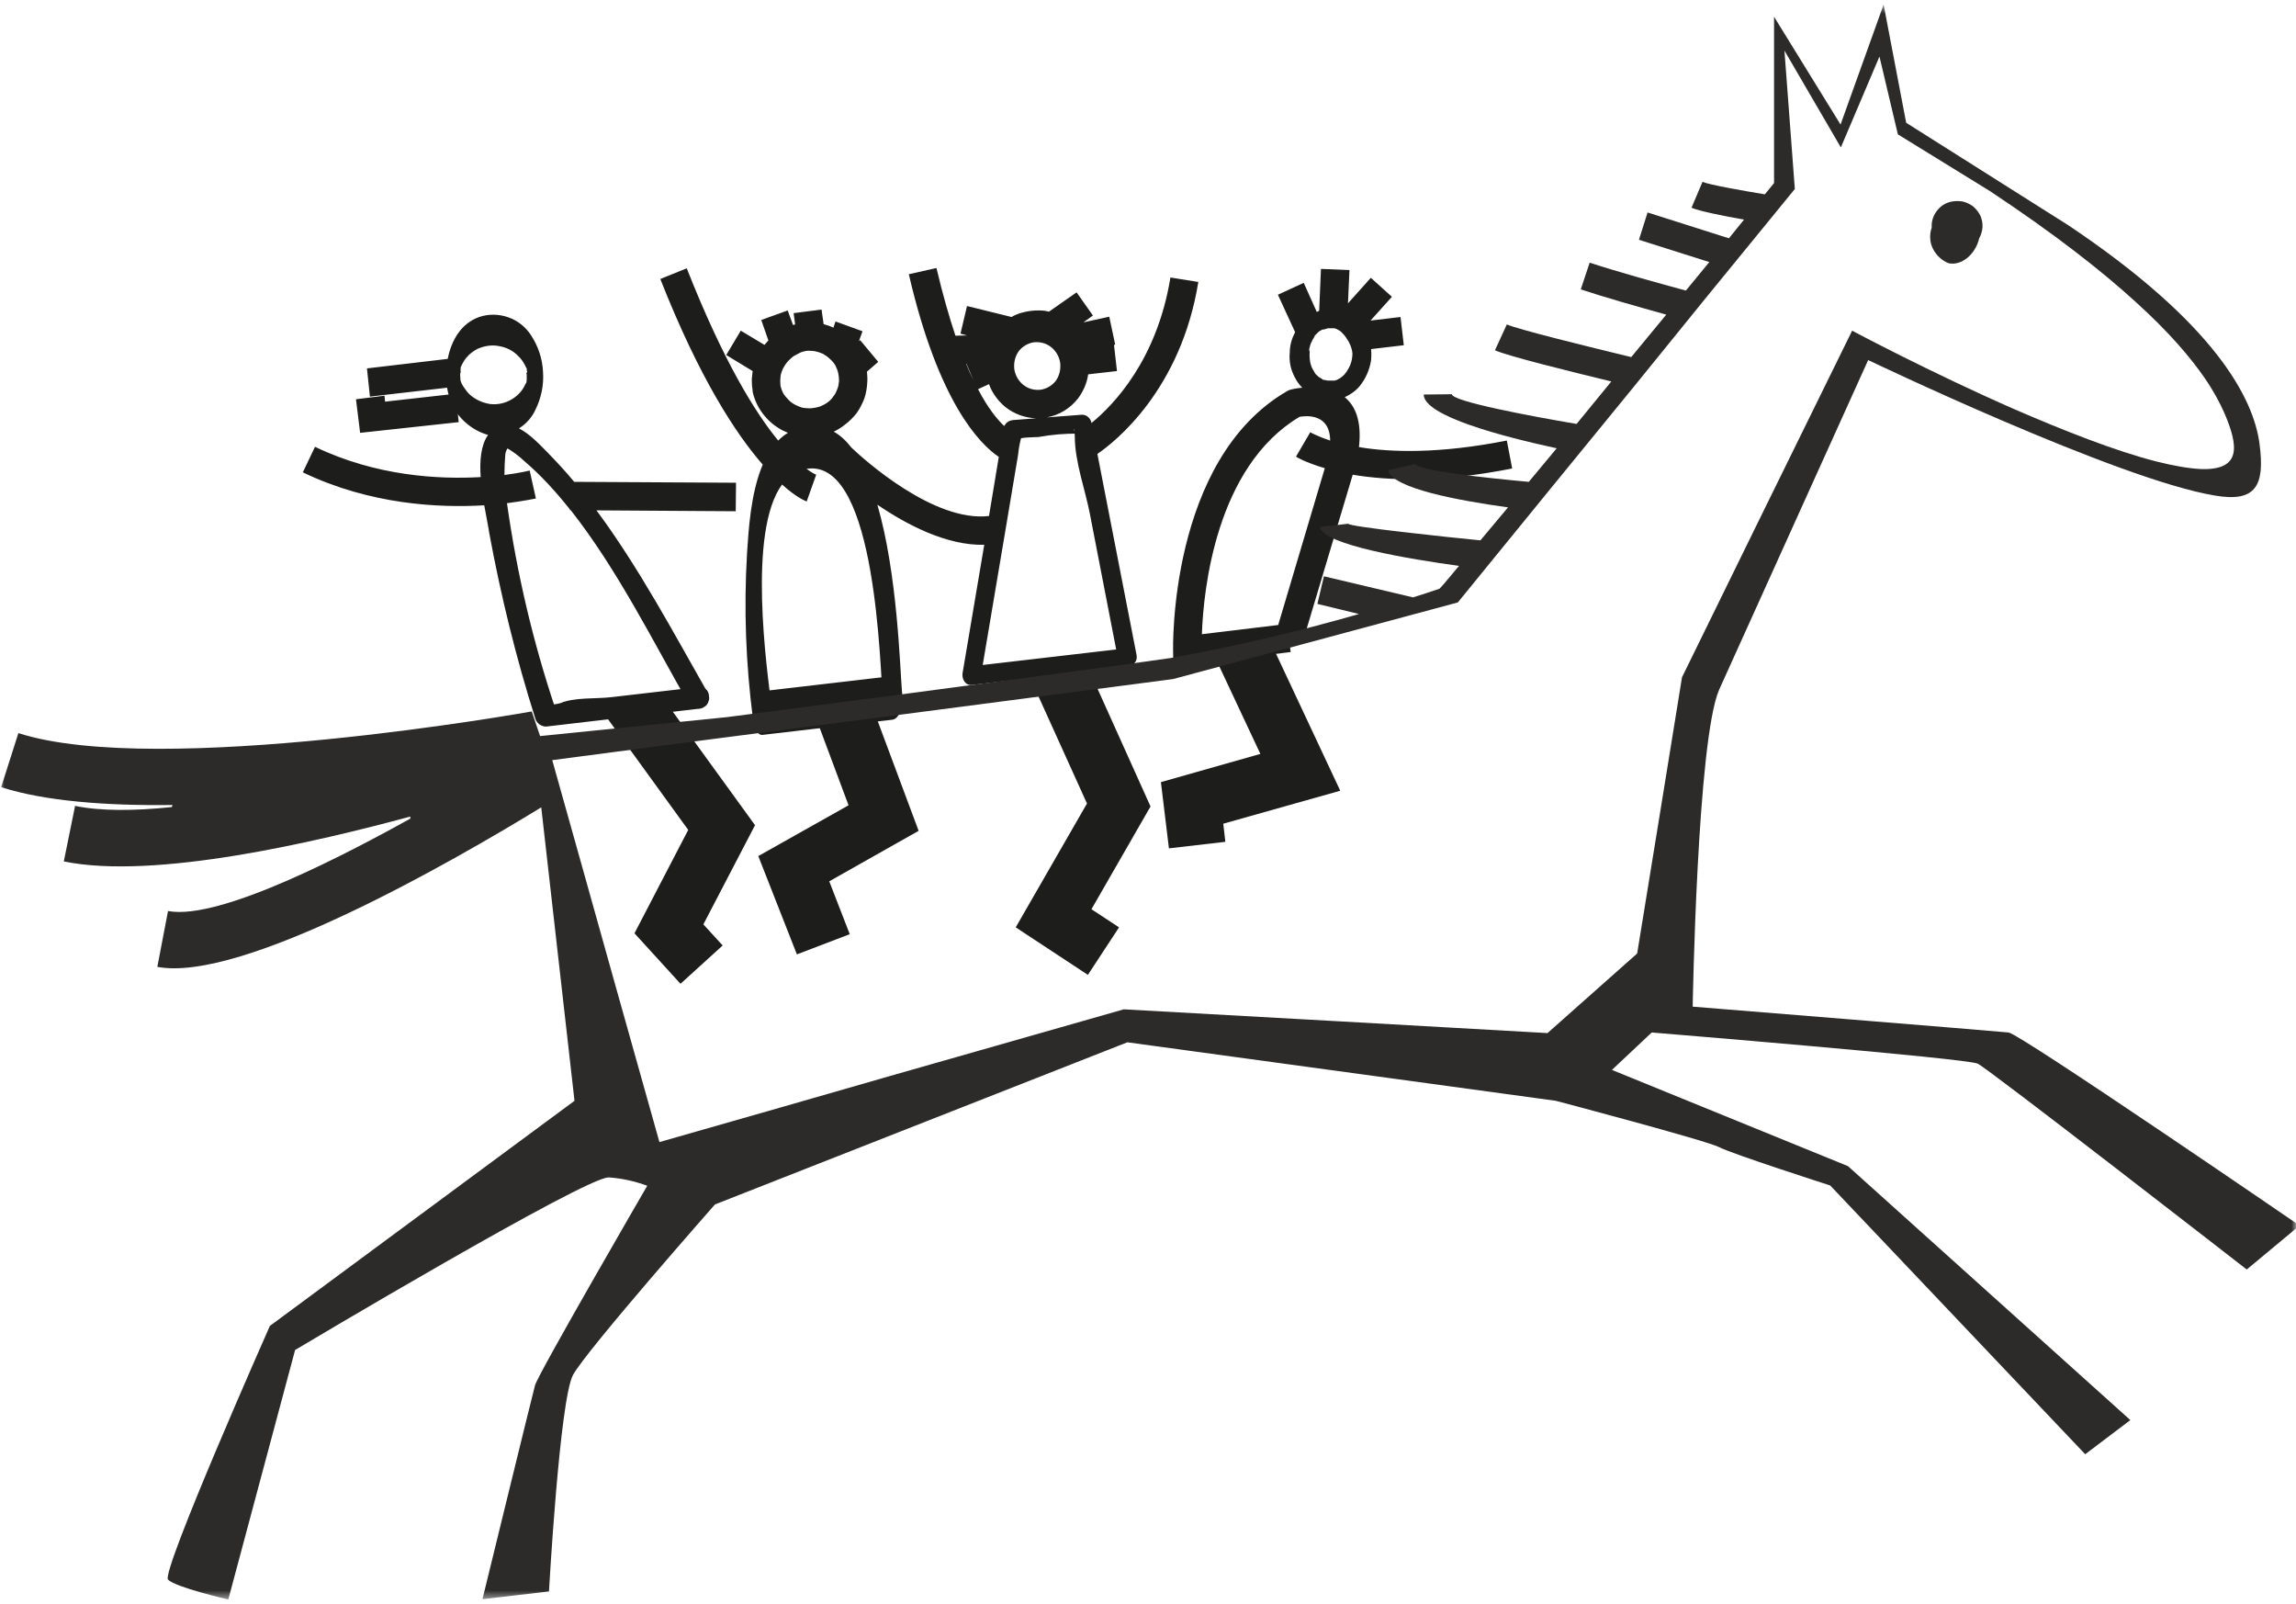 <svg width="252" height="176" viewBox="0 0 252 176" fill="none" xmlns="http://www.w3.org/2000/svg"><g clip-path="url(#clip0_2186_6892)"><mask id="mask0_2186_6892" style="mask-type:luminance" maskUnits="userSpaceOnUse" x="0" y="0" width="252" height="176"><path d="M252 0.5H0V175.5H252V0.5Z" fill="white"/></mask><g mask="url(#mask0_2186_6892)"><path d="M140.29 68.577L145.406 51.371C143.288 50.751 142.245 50.132 142.245 50.1L143.809 47.427C143.809 47.427 144.526 47.851 145.993 48.34C145.96 45.374 143.418 45.602 142.636 45.733C133.446 51.208 132.078 64.764 131.915 69.588L140.29 68.577ZM149.154 49.057C152.641 49.643 157.953 49.806 165.383 48.34L165.97 51.403C158.148 52.968 152.348 52.739 148.47 52.088L142.962 70.5L141.463 70.076L141.659 71.543L128.786 73.14L128.754 71.412C128.754 71.347 128.232 50.426 141.3 42.898L141.496 42.8L141.724 42.735C141.724 42.735 142.213 42.604 142.93 42.539C142.604 42.213 142.343 41.855 142.147 41.464C141.659 40.584 141.463 39.639 141.561 38.661C141.561 38.498 141.593 38.368 141.659 38.237C141.724 38.107 141.789 38.009 141.887 37.912C142.017 37.814 142.115 37.716 142.245 37.684C142.408 37.618 142.538 37.618 142.701 37.618C142.962 37.618 143.223 37.716 143.418 37.912C143.614 38.107 143.712 38.368 143.744 38.629C143.712 39.02 143.744 39.411 143.809 39.769C143.875 40.095 144.005 40.421 144.2 40.714L144.363 41.008C144.494 41.138 144.624 41.268 144.787 41.399L144.917 41.464L145.113 41.594C145.113 41.594 145.406 41.757 145.211 41.692H145.406C145.504 41.724 145.602 41.724 145.7 41.757C145.993 41.822 145.602 41.757 145.765 41.757C145.928 41.757 146.091 41.757 146.254 41.757C146.482 41.757 146.058 41.757 146.254 41.757H146.482L146.71 41.692C147.231 41.464 147.655 41.073 147.916 40.584C148.274 40.03 148.437 39.411 148.437 38.759C148.372 38.14 148.111 37.553 147.753 37.064C147.59 36.804 147.394 36.608 147.199 36.413L147.036 36.282L146.84 36.184C146.873 36.184 146.612 36.054 146.71 36.087C146.775 36.152 146.482 36.022 146.482 36.022H146.254H145.732L145.309 36.152H145.146C145.276 36.152 145.276 36.152 145.146 36.152L144.983 36.25L144.82 36.347C144.95 36.217 144.624 36.445 144.82 36.347C144.689 36.445 144.559 36.543 144.461 36.673L144.266 36.836C144.266 36.934 144.461 36.673 144.266 36.934C144.103 37.195 143.972 37.455 143.842 37.749C143.744 38.042 143.679 38.335 143.646 38.661C143.646 38.922 143.549 39.182 143.353 39.378C143.158 39.574 142.864 39.671 142.604 39.671C142.31 39.671 142.05 39.574 141.854 39.378C141.659 39.182 141.561 38.922 141.561 38.661C141.561 37.879 141.789 37.13 142.147 36.445L140.257 32.339L143.092 31.035L144.526 34.229L144.787 34.099L144.983 29.504L148.111 29.634L147.948 33.284L150.457 30.481L152.771 32.567L150.425 35.174L153.716 34.783L154.075 37.879L150.49 38.303C150.523 38.694 150.523 39.117 150.49 39.508C150.327 40.551 149.903 41.529 149.252 42.344C148.828 42.865 148.241 43.289 147.59 43.582C148.73 44.495 149.48 46.157 149.154 49.057ZM109.624 50.132C107.538 48.731 103.009 44.169 99.75 30.09L102.781 29.406C103.465 32.306 104.182 34.783 104.866 36.836L106.137 36.804L105.42 36.608L106.137 33.577L111.025 34.783C111.286 34.62 111.579 34.49 111.873 34.392C112.785 34.099 113.73 34.001 114.675 34.099C114.838 34.131 114.969 34.164 115.132 34.197L118.162 32.078L119.955 34.62L118.912 35.37L121.747 34.751L122.399 37.814L122.268 37.846L122.594 40.714L119.433 41.073C119.303 42.05 118.879 42.963 118.325 43.712C117.478 44.788 116.305 45.537 114.903 45.798L118.749 45.505C118.977 45.505 119.205 45.57 119.401 45.733C119.564 45.863 119.694 46.059 119.759 46.254L119.792 46.417C122.236 44.429 126.994 39.476 128.46 30.449L131.524 30.938C129.601 42.8 122.366 48.503 120.444 49.806L124.745 71.869C125.006 73.172 122.985 73.694 122.725 72.39L119.629 56.422C119.107 53.717 117.967 50.654 117.967 47.916C117.934 46.287 117.608 47.493 118.325 47.59C116.891 47.558 115.425 47.688 113.991 47.949C113.241 47.981 112.557 47.981 111.873 48.112C111.71 48.144 111.612 48.144 111.547 48.144L111.645 47.819C111.873 47.656 112.231 47.493 112.199 47.623C111.971 48.373 111.808 49.122 111.742 49.904L110.243 58.833L107.604 74.476L106.626 73.107L123.735 71.119C125.071 70.956 125.038 73.009 123.735 73.172L106.659 75.16C105.909 75.225 105.551 74.443 105.648 73.857L108.027 59.778C103.921 59.876 99.554 57.595 96.296 55.379C98.511 62.972 98.772 73.237 99 75.91C99.131 78.028 97.175 80.439 96.915 77.181C96.589 73.172 96.198 50.914 88.865 51.403C88.735 51.436 88.637 51.436 88.507 51.436C89.224 51.957 89.582 52.088 89.582 52.088L88.539 55.02C88.539 55.02 87.529 54.695 85.835 53.163C82.022 58.345 84.173 73.4 84.694 77.604L83.651 75.845L97.925 74.183C99.326 74.02 99.489 78.778 97.925 78.973L83.684 80.635C82.967 80.7 82.641 79.299 82.641 78.875C81.859 72.846 81.631 66.817 81.989 60.756C82.152 58.247 82.38 54.108 83.716 50.98C80.783 47.623 76.775 41.529 72.473 30.612L75.374 29.439C79.382 39.606 82.869 45.244 85.411 48.34C85.737 48.014 86.095 47.721 86.486 47.493C86.258 47.395 86.03 47.297 85.835 47.199C85.313 46.906 84.792 46.547 84.368 46.124C83.945 45.7 83.553 45.211 83.26 44.69C82.967 44.169 82.739 43.582 82.608 42.995V42.898C82.543 42.474 82.511 42.05 82.511 41.627C82.543 41.333 82.576 41.008 82.608 40.714L79.708 38.954L81.305 36.282L83.912 37.846C84.042 37.684 84.205 37.488 84.335 37.358L83.553 35.109L86.454 34.066L87.04 35.663L87.269 35.598L87.106 34.359L90.169 33.968L90.397 35.565C90.755 35.663 91.147 35.793 91.472 35.956L91.701 35.272L94.666 36.347L94.275 37.423L94.405 37.325L96.393 39.704L95.155 40.779C95.188 41.17 95.22 41.562 95.188 41.953C95.155 42.572 95.057 43.158 94.862 43.745C94.633 44.299 94.373 44.853 94.014 45.342C93.656 45.798 93.2 46.254 92.711 46.613C92.352 46.906 91.929 47.167 91.505 47.362C92.222 47.753 92.874 48.373 93.46 49.122C94.862 50.458 102.52 57.334 108.549 56.617L109.624 50.132ZM106.039 39.9C106.3 40.584 106.593 41.203 106.854 41.757L106.072 39.9H106.039ZM107.343 42.702C108.451 44.82 109.461 46.026 110.211 46.743C110.309 46.58 110.406 46.45 110.569 46.319C110.732 46.189 110.96 46.124 111.188 46.091L113.73 45.896C112.492 45.863 111.286 45.407 110.341 44.657C109.559 44.006 108.907 43.158 108.549 42.148L107.343 42.702ZM49.075 42.539C49.107 42.8 49.173 43.061 49.238 43.289L42.264 44.071L42.199 43.419L39.07 43.81L39.526 47.493L50.346 46.319L50.248 45.407L50.313 45.537C51.095 46.515 52.138 47.264 53.344 47.656L53.572 47.721C52.79 48.796 52.627 50.523 52.757 52.348C48.162 52.609 41.286 52.251 34.573 49.024L33.237 51.827C40.634 55.379 48.162 55.737 53.148 55.444C53.377 56.715 53.605 57.823 53.702 58.508C54.973 65.384 56.635 72.162 58.754 78.843C58.819 79.103 58.982 79.299 59.177 79.462C59.405 79.625 59.666 79.723 59.927 79.723L76.677 77.767C78.209 77.604 78.209 75.193 76.645 75.388L67.096 76.496C65.467 76.692 63.023 76.496 61.524 77.148C61.035 77.278 60.546 77.344 60.025 77.344C60.937 77.474 61.295 78.712 60.937 77.702C58.493 70.402 56.733 62.907 55.658 55.314L55.625 55.216C57.613 54.955 58.819 54.695 58.819 54.695L58.134 51.631C58.134 51.631 57.092 51.892 55.364 52.12C55.364 51.371 55.397 50.589 55.462 49.839C55.625 48.829 56.309 48.992 55.462 49.057C56.212 49.48 56.929 50.002 57.58 50.621C59.373 52.153 61.002 53.945 62.534 55.868V55.966H62.632C67.748 62.451 71.724 70.468 75.569 77.181C75.634 77.311 75.765 77.441 75.862 77.539C75.993 77.637 76.156 77.702 76.319 77.735C76.449 77.767 76.612 77.8 76.775 77.767C76.938 77.735 77.101 77.702 77.231 77.604C77.362 77.539 77.492 77.441 77.59 77.311C77.688 77.181 77.753 77.05 77.785 76.887C77.85 76.724 77.85 76.561 77.818 76.431C77.785 76.268 77.753 76.105 77.655 75.975C73.907 69.392 70.127 62.288 65.467 55.998L80.751 56.096L80.783 52.968L63.023 52.87C62.11 51.762 61.133 50.719 60.155 49.709C59.405 48.959 58.232 47.656 56.961 47.004C57.743 46.515 58.395 45.798 58.786 44.918C59.405 43.647 59.699 42.246 59.601 40.812C59.536 39.378 59.08 38.009 58.297 36.804C57.711 35.891 56.831 35.174 55.788 34.816C54.778 34.457 53.637 34.425 52.594 34.783C50.574 35.5 49.531 37.39 49.14 39.378L40.276 40.421L40.602 43.517L49.075 42.539ZM49.466 43.289L50.02 43.224V43.321C50.606 42.963 50.574 41.79 50.509 41.236C50.444 40.682 50.509 41.594 50.509 41.105V40.845C50.509 41.366 50.639 40.291 50.509 40.714C50.509 40.649 50.672 40.193 50.509 40.421C50.606 40.16 50.737 39.932 50.867 39.704C51.03 39.411 51.258 39.15 51.486 38.922C51.78 38.661 52.105 38.433 52.431 38.27C53.181 37.944 53.996 37.814 54.778 37.977C55.56 38.107 56.309 38.466 56.863 39.052C57.157 39.313 57.385 39.639 57.58 39.997L57.809 40.453C57.971 40.877 57.809 40.323 57.809 40.584C57.809 40.584 57.939 41.04 57.809 40.877C57.711 40.714 57.809 41.105 57.809 41.105C57.809 41.105 57.809 41.333 57.809 41.431C57.809 41.562 57.809 41.04 57.809 41.431V41.724C57.809 41.724 57.711 42.05 57.809 41.822C57.809 41.953 57.711 42.083 57.646 42.181C57.352 42.865 56.831 43.419 56.179 43.81C55.462 44.234 54.647 44.429 53.8 44.331C52.92 44.201 52.105 43.81 51.486 43.224C51.323 43.061 51.193 42.898 51.063 42.702C50.932 42.539 50.835 42.376 50.737 42.213C50.672 42.115 50.639 42.018 50.606 41.92C50.606 41.92 50.444 41.496 50.509 41.724C50.509 41.627 50.509 41.562 50.509 41.464C50.509 41.366 50.509 41.268 50.509 41.464C50.509 41.366 50.509 41.268 50.509 41.17C50.509 40.779 50.215 39.639 49.596 39.965L49.889 42.441L49.107 42.539C49.173 42.8 49.303 43.093 49.466 43.289ZM85.672 42.376C85.737 42.637 85.835 42.898 85.965 43.158C86.128 43.419 86.323 43.647 86.552 43.875C86.747 44.103 87.008 44.266 87.301 44.429C87.562 44.56 87.855 44.69 88.181 44.755C88.474 44.788 88.8 44.82 89.126 44.788C89.419 44.755 89.745 44.69 90.038 44.592C90.332 44.462 90.593 44.331 90.853 44.136C91.081 43.973 91.309 43.745 91.472 43.484C91.668 43.256 91.798 42.963 91.896 42.702C92.026 42.409 92.059 42.083 92.092 41.79C92.092 41.496 92.059 41.203 91.994 40.91C91.929 40.616 91.798 40.323 91.668 40.062C91.505 39.802 91.309 39.574 91.081 39.378C90.853 39.15 90.593 38.987 90.332 38.824C90.038 38.694 89.745 38.596 89.419 38.531C89.126 38.498 88.8 38.466 88.507 38.498C88.279 38.531 88.083 38.596 87.888 38.661C87.692 38.759 87.497 38.857 87.269 38.987C87.073 39.085 86.91 39.215 86.747 39.378C86.552 39.541 86.421 39.704 86.291 39.867C86.16 40.062 86.03 40.258 85.932 40.453C85.835 40.649 85.769 40.877 85.704 41.073C85.672 41.301 85.639 41.529 85.639 41.724C85.639 41.953 85.639 42.148 85.672 42.376ZM114.154 42.767H114.187C114.871 42.669 115.457 42.311 115.849 41.822C116.24 41.301 116.435 40.616 116.37 39.9V39.867C116.272 39.15 115.914 38.531 115.392 38.107C114.871 37.684 114.219 37.488 113.502 37.553C112.818 37.651 112.231 38.009 111.84 38.498C111.449 39.02 111.254 39.704 111.319 40.421V40.453C111.417 41.17 111.775 41.79 112.296 42.213C112.818 42.637 113.47 42.832 114.154 42.767Z" fill="#1D1D1B"/><path d="M72.734 76.561L82.869 90.542L77.198 101.426L79.317 103.74L74.689 107.944L69.638 102.404L75.537 91.063L66.444 78.517L72.734 76.561ZM139.214 69.946L147.101 86.762L134.261 90.379L134.489 92.367L128.297 93.084L127.417 85.817L138.334 82.721L133.577 72.586L139.214 69.946ZM118.749 71.771L126.277 88.489L119.792 99.764L122.822 101.752L119.401 106.967L111.482 101.752L119.303 88.163L113.046 74.346L118.749 71.771ZM95.22 76.138L100.825 91.161L91.016 96.701L93.265 102.502L87.464 104.718L83.227 93.931L93.134 88.359L89.387 78.321L95.22 76.138Z" fill="#1D1D1B"/><path d="M169.848 113.354L147.329 112.083L123.344 110.747L97.632 118.079L86.063 121.403L72.376 125.314L67.292 107.227L64.098 95.821L60.611 83.405L76.71 81.287L97.566 78.582L128.754 74.508L160.006 66.101L170.206 53.587L179.396 42.344L187.087 32.86L196.994 20.737L195.853 5.551L202.045 16.175L206.282 6.203L208.302 14.741L218.404 20.965C225.444 25.626 230.658 29.699 234.503 33.219C238.023 36.413 240.369 39.15 241.966 41.464C242.976 42.93 243.66 44.234 244.149 45.342C245.681 48.926 246.039 51.599 241.607 51.468C240.239 51.403 238.544 51.11 236.621 50.621C232.157 49.48 226.552 47.264 221.207 44.951C211.822 40.844 203.283 36.282 203.283 36.282L192.855 57.497L184.61 74.313L182.166 89.401L179.689 104.62L169.848 113.354ZM212.017 24.974C211.756 25.724 211.789 26.571 212.147 27.288C212.506 28.005 213.125 28.591 213.875 28.884C215.276 29.178 216.808 27.939 217.231 26.147C217.427 25.789 217.557 25.365 217.59 24.941C217.622 24.518 217.525 24.061 217.362 23.67C217.166 23.279 216.905 22.953 216.579 22.66C216.221 22.399 215.83 22.204 215.406 22.106C214.983 22.041 214.526 22.041 214.103 22.139C213.679 22.236 213.288 22.432 212.962 22.725C212.636 23.019 212.376 23.377 212.213 23.768C212.05 24.159 211.984 24.583 212.017 25.006V24.974ZM206.738 0.5L202.012 13.666L194.713 1.836V20.086L193.702 21.324C191.519 20.965 187.608 20.281 186.859 19.955L185.653 22.791C186.435 23.149 189.173 23.703 191.421 24.094L189.759 26.147L180.83 23.312L179.885 26.31L187.608 28.754L185.034 31.883C181.905 31.035 177.213 29.732 174.475 28.819L173.498 31.752C175.942 32.567 179.82 33.675 182.883 34.522L179.038 39.182C174.475 38.075 166.621 36.152 165.383 35.598L164.079 38.433C165.448 39.052 172.129 40.714 176.854 41.855L173.041 46.515C168.023 45.668 159.354 44.038 159.354 43.256L156.258 43.289C156.291 45.668 164.992 47.916 170.858 49.187L167.795 52.87C163.134 52.446 155.541 51.631 155.378 50.914L152.348 51.599C152.804 53.587 160.104 54.923 165.513 55.672L162.483 59.29C158.8 58.931 148.013 57.791 147.981 57.465L144.885 57.823C145.113 59.778 154.89 61.375 160.136 62.092C158.865 63.624 158.083 64.536 157.985 64.602C157.008 64.927 156.063 65.253 155.085 65.546L145.309 63.233L144.592 66.263L149.154 67.371C142.376 69.327 135.499 70.924 128.525 72.195C117.576 73.791 79.838 78.68 79.838 78.68L59.275 80.765L58.362 78.061C58.232 78.093 17.366 85.393 2.017 80.439L0.127 86.371C4.885 87.902 11.631 88.424 18.93 88.326L18.865 88.554C14.759 88.978 11.044 89.01 8.241 88.424L7.003 94.518C16.975 96.571 34.769 92.367 45.034 89.597V89.825C38.972 93.182 24.275 101.068 18.442 99.96L17.268 106.087C26.524 107.846 49.661 94.55 59.405 88.587L63.055 120.784L29.619 145.486C29.619 145.486 17.66 172.469 18.442 173.317C19.224 174.164 25.057 175.5 25.057 175.5L32.389 148.126C32.389 148.126 64.457 128.996 66.835 129.192C68.269 129.29 69.703 129.615 71.039 130.104C71.039 130.104 59.047 150.765 58.721 152.004C58.395 153.209 52.953 175.467 52.953 175.467L60.253 174.62C60.253 174.62 61.426 153.601 62.892 150.863C64.391 148.126 78.47 132.157 78.47 132.157L123.735 114.364L170.76 120.784C170.76 120.784 187.315 125.151 188.684 125.868C190.02 126.585 200.872 130.072 200.872 130.072L228.865 159.564L233.819 155.817L202.827 127.953L176.919 117.395L181.286 113.289C181.286 113.289 215.928 116.124 217.068 116.71C218.241 117.264 246.593 139.294 246.593 139.294L252.394 134.471C252.394 134.471 221.631 113.386 220.457 113.289C219.284 113.158 185.783 110.453 185.783 110.453C185.783 110.453 186.272 81.254 188.684 75.682L205.043 39.508C205.043 39.508 232.417 52.609 243.074 54.369C247.571 55.151 248.614 53.326 247.995 48.698C247.343 43.68 243.074 35.467 227.008 24.713L209.214 13.47L206.738 0.5Z" fill="#2C2B2A"/></g></g><defs><clipPath id="clip0_2186_6892"><rect width="252" height="175" fill="white" transform="translate(0 0.5)"/></clipPath></defs></svg>